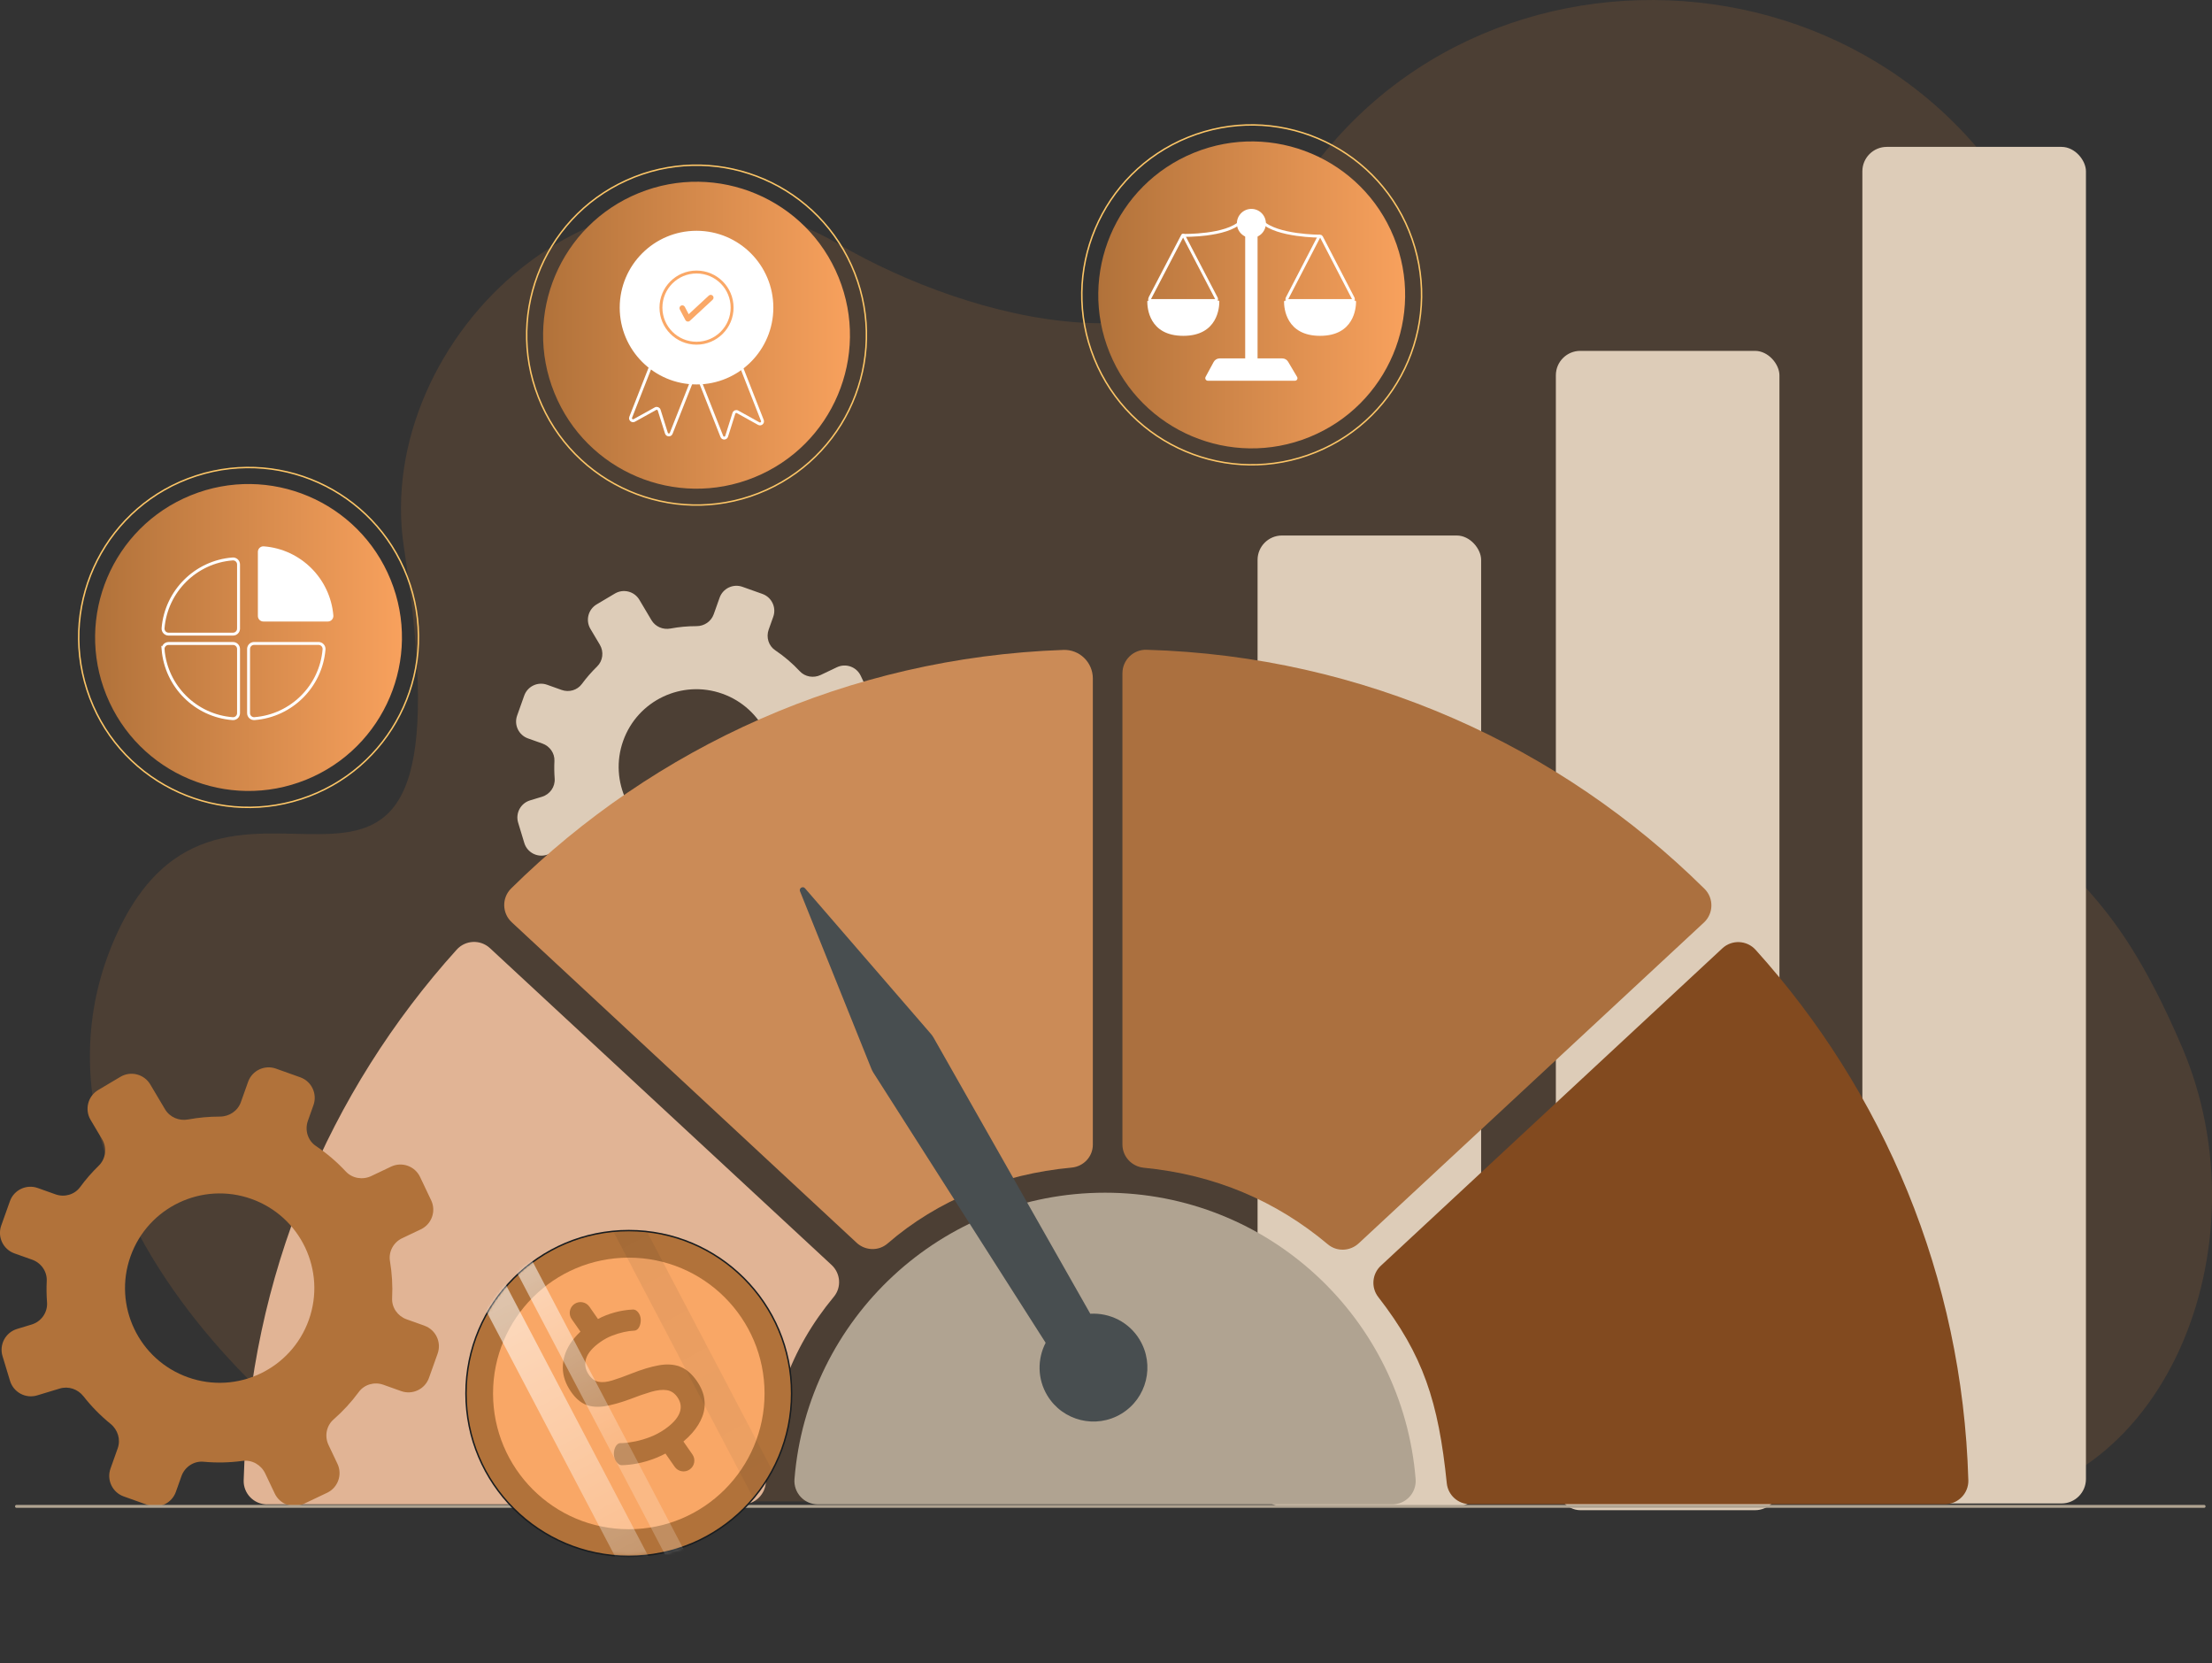 <svg xmlns="http://www.w3.org/2000/svg" xmlns:xlink="http://www.w3.org/1999/xlink" id="Layer_2" data-name="Layer 2" viewBox="0 0 759.64 570.95"><rect x="0" y="0" width="759.64" height="570.95" fill="#333333" stroke="none"/><defs><style>      .cls-1 {        mask: url(#mask);      }      .cls-2 {        stroke: #faa867;      }      .cls-2, .cls-3, .cls-4, .cls-5, .cls-6, .cls-7 {        stroke-miterlimit: 10;      }      .cls-2, .cls-8, .cls-7 {        fill: #fff;      }      .cls-9 {        fill: url(#_Безымянный_градиент_2);      }      .cls-10, .cls-4, .cls-11 {        fill: #b1723a;      }      .cls-12 {        fill: #faa867;      }      .cls-3, .cls-5, .cls-6 {        fill: none;      }      .cls-3, .cls-7 {        stroke: #fff;      }      .cls-13 {        fill: #cb8b57;      }      .cls-14 {        fill: #484e50;      }      .cls-15 {        fill: #f9a766;      }      .cls-16 {        fill: url(#_Безымянный_градиент_2-2);      }      .cls-17 {        fill: url(#_Безымянный_градиент_2-3);      }      .cls-4 {        stroke: #181c1f;      }      .cls-4, .cls-6 {        stroke-width: .5px;      }      .cls-18 {        mask: url(#mask-1);      }      .cls-19 {        fill: #b0a391;      }      .cls-20 {        fill: #e1b495;      }      .cls-21 {        fill: #ab703f;      }      .cls-5 {        stroke: #b0a391;        stroke-linecap: round;      }      .cls-22 {        fill: url(#_Безымянный_градиент_12);      }      .cls-22, .cls-11 {        isolation: isolate;        opacity: .2;      }      .cls-23 {        opacity: .8;      }      .cls-6 {        stroke: #fdc667;      }      .cls-24 {        fill: #824a1f;      }      .cls-25 {        fill: #ddccb8;      }      .cls-26 {        fill: url(#_Безымянный_градиент_11);      }      .cls-27 {        fill: url(#_Безымянный_градиент_13);      }    </style><linearGradient id="_&#x411;&#x435;&#x437;&#x44B;&#x43C;&#x44F;&#x43D;&#x43D;&#x44B;&#x439;_&#x433;&#x440;&#x430;&#x434;&#x438;&#x435;&#x43D;&#x442;_2" data-name="&#x411;&#x435;&#x437;&#x44B;&#x43C;&#x44F;&#x43D;&#x43D;&#x44B;&#x439; &#x433;&#x440;&#x430;&#x434;&#x438;&#x435;&#x43D;&#x442; 2" x1="186.53" y1="115.07" x2="291.88" y2="115.07" gradientTransform="translate(60.91 -81.58) rotate(22.11)" gradientUnits="userSpaceOnUse"><stop offset="0" stop-color="#b1723a"></stop><stop offset="1" stop-color="#f8a15d"></stop></linearGradient><linearGradient id="_&#x411;&#x435;&#x437;&#x44B;&#x43C;&#x44F;&#x43D;&#x43D;&#x44B;&#x439;_&#x433;&#x440;&#x430;&#x434;&#x438;&#x435;&#x43D;&#x442;_2-2" data-name="&#x411;&#x435;&#x437;&#x44B;&#x43C;&#x44F;&#x43D;&#x43D;&#x44B;&#x439; &#x433;&#x440;&#x430;&#x434;&#x438;&#x435;&#x43D;&#x442; 2" x1="32.68" y1="218.86" x2="138.03" y2="218.86" gradientTransform="translate(88.67 -16.03) rotate(22.11)" xlink:href="#_&#x411;&#x435;&#x437;&#x44B;&#x43C;&#x44F;&#x43D;&#x43D;&#x44B;&#x439;_&#x433;&#x440;&#x430;&#x434;&#x438;&#x435;&#x43D;&#x442;_2"></linearGradient><linearGradient id="_&#x411;&#x435;&#x437;&#x44B;&#x43C;&#x44F;&#x43D;&#x43D;&#x44B;&#x439;_&#x433;&#x440;&#x430;&#x434;&#x438;&#x435;&#x43D;&#x442;_2-3" data-name="&#x411;&#x435;&#x437;&#x44B;&#x43C;&#x44F;&#x43D;&#x43D;&#x44B;&#x439; &#x433;&#x440;&#x430;&#x434;&#x438;&#x435;&#x43D;&#x442; 2" x1="377.17" y1="101.22" x2="482.53" y2="101.22" gradientTransform="translate(69.72 -154.36) rotate(22.11)" xlink:href="#_&#x411;&#x435;&#x437;&#x44B;&#x43C;&#x44F;&#x43D;&#x43D;&#x44B;&#x439;_&#x433;&#x440;&#x430;&#x434;&#x438;&#x435;&#x43D;&#x442;_2"></linearGradient><mask id="mask" x="154.71" y="422" width="117.15" height="148.94" maskUnits="userSpaceOnUse"><g id="mask2_3158_14777" data-name="mask2 3158 14777"><path class="cls-8" d="M215.94,533.96c30.88,0,55.91-25.03,55.91-55.91s-25.03-55.91-55.91-55.91-55.91,25.03-55.91,55.91,25.03,55.91,55.91,55.91Z"></path></g></mask><linearGradient id="_&#x411;&#x435;&#x437;&#x44B;&#x43C;&#x44F;&#x43D;&#x43D;&#x44B;&#x439;_&#x433;&#x440;&#x430;&#x434;&#x438;&#x435;&#x43D;&#x442;_11" data-name="&#x411;&#x435;&#x437;&#x44B;&#x43C;&#x44F;&#x43D;&#x43D;&#x44B;&#x439; &#x433;&#x440;&#x430;&#x434;&#x438;&#x435;&#x43D;&#x442; 11" x1="161.2" y1="-2184.74" x2="234.7" y2="-2322.81" gradientTransform="translate(0 -1755.63) scale(1 -1)" gradientUnits="userSpaceOnUse"><stop offset="0" stop-color="#fff" stop-opacity=".8"></stop><stop offset="1" stop-color="#fff" stop-opacity=".2"></stop></linearGradient><mask id="mask-1" x="159.62" y="402.45" width="127.85" height="161.97" maskUnits="userSpaceOnUse"><g id="mask3_3158_14777" data-name="mask3 3158 14777"><path class="cls-8" d="M215.76,534.74c31,0,56.14-25.13,56.14-56.14s-25.13-56.14-56.14-56.14-56.14,25.13-56.14,56.14,25.13,56.14,56.14,56.14Z"></path></g></mask><linearGradient id="_&#x411;&#x435;&#x437;&#x44B;&#x43C;&#x44F;&#x43D;&#x43D;&#x44B;&#x439;_&#x433;&#x440;&#x430;&#x434;&#x438;&#x435;&#x43D;&#x442;_12" data-name="&#x411;&#x435;&#x437;&#x44B;&#x43C;&#x44F;&#x43D;&#x43D;&#x44B;&#x439; &#x433;&#x440;&#x430;&#x434;&#x438;&#x435;&#x43D;&#x442; 12" x1="211.16" y1="-2170.83" x2="282.22" y2="-2301.22" gradientTransform="translate(0 -1755.63) scale(1 -1)" gradientUnits="userSpaceOnUse"><stop offset="0" stop-color="#181c1f" stop-opacity=".4"></stop><stop offset="1" stop-color="#181c1f" stop-opacity=".2"></stop></linearGradient><linearGradient id="_&#x411;&#x435;&#x437;&#x44B;&#x43C;&#x44F;&#x43D;&#x43D;&#x44B;&#x439;_&#x433;&#x440;&#x430;&#x434;&#x438;&#x435;&#x43D;&#x442;_13" data-name="&#x411;&#x435;&#x437;&#x44B;&#x43C;&#x44F;&#x43D;&#x43D;&#x44B;&#x439; &#x433;&#x440;&#x430;&#x434;&#x438;&#x435;&#x43D;&#x442; 13" x1="175.63" y1="-2181.28" x2="213.36" y2="-2253.8" gradientTransform="translate(0 -1755.63) scale(1 -1)" gradientUnits="userSpaceOnUse"><stop offset="0" stop-color="#fff" stop-opacity=".6"></stop><stop offset="1" stop-color="#fff" stop-opacity=".2"></stop></linearGradient></defs><g id="Layer_1-2" data-name="Layer 1"><g><g><g><g><path id="_Path_" data-name="&amp;lt;Path&amp;gt;" class="cls-11" d="M149.95,515.23c-29.5,0-154.42-99.96-109.38-195.57,39.23-83.27,124.07,38.11,98.12-131.9-10.89-71.35,69.81-150.16,149.6-103.78,45.05,26.19,123.38,46.53,149.08-4.53,55.7-110.66,217.6-104.29,265.32,10.18,51.09,122.58-61.93,113.21-19.26,176.85,24.38,36.37,40.65,34.08,65.89,92.94,29.54,68.9-6.86,156.76-75.78,156.76l-523.57-.94Z"></path><path class="cls-25" d="M296.8,273.86l-5.02-1.79c-2.5-.89-4.21-3.3-4.07-5.95.18-3.52-.03-7.02-.61-10.43-.45-2.66.99-5.29,3.43-6.45l5.26-2.5c3.06-1.45,4.36-5.11,2.91-8.17l-3.12-6.58c-1.45-3.06-5.11-4.36-8.17-2.91l-5.57,2.65c-2.43,1.15-5.36.68-7.19-1.29-2.5-2.68-5.32-5.1-8.43-7.19-2.29-1.53-3.17-4.48-2.25-7.07l1.58-4.43c1.14-3.19-.53-6.7-3.72-7.84l-6.86-2.44c-3.19-1.14-6.7.53-7.84,3.72l-2.03,5.71c-.89,2.49-3.28,4.08-5.92,4.07-3.02,0-6,.27-8.93.82-2.58.48-5.18-.62-6.52-2.87l-4.16-7c-1.73-2.91-5.49-3.87-8.41-2.14l-6.26,3.72c-2.91,1.73-3.87,5.49-2.14,8.41l3.24,5.45c1.43,2.41,1.06,5.51-.95,7.47-1.89,1.84-3.65,3.85-5.24,6.01-1.58,2.14-4.41,2.93-6.92,2.04l-5.02-1.79c-3.19-1.14-6.7.53-7.84,3.72l-2.44,6.86c-1.14,3.19.53,6.7,3.72,7.84l4.98,1.77c2.52.9,4.24,3.32,4.11,5.99-.1,2.02-.07,4.02.08,6.01.21,2.84-1.61,5.43-4.33,6.26l-4.12,1.25c-3.24.98-5.07,4.41-4.09,7.65l2.11,6.97c.98,3.24,4.41,5.07,7.65,4.09l6.37-1.93c2.47-.75,5.1.16,6.69,2.19,2.22,2.84,4.77,5.45,7.62,7.76,2.05,1.67,2.91,4.4,2.02,6.89l-2.03,5.71c-1.14,3.19.53,6.7,3.72,7.84l6.86,2.44c3.19,1.14,6.7-.53,7.84-3.72l1.58-4.43c.92-2.59,3.47-4.32,6.21-4.06,3.71.34,7.4.25,11.01-.24,2.65-.36,5.22,1.12,6.37,3.54l2.69,5.66c1.45,3.06,5.11,4.36,8.17,2.91l6.58-3.12c3.06-1.45,4.36-5.11,2.91-8.17l-2.52-5.31c-1.16-2.44-.61-5.39,1.42-7.17,2.62-2.3,5.01-4.89,7.11-7.75,1.57-2.14,4.42-2.93,6.92-2.04l5.01,1.78c3.19,1.14,6.7-.53,7.84-3.72l2.44-6.86c1.14-3.19-.53-6.7-3.72-7.84ZM264.25,272.23c-4.94,13.87-20.19,21.12-34.06,16.18-13.87-4.94-21.12-20.19-16.18-34.06,4.94-13.87,20.19-21.12,34.06-16.18,13.87,4.94,21.12,20.19,16.18,34.06Z"></path><rect class="cls-25" x="639.57" y="50.43" width="76.78" height="465.74" rx="8.39" ry="8.39"></rect><rect class="cls-25" x="534.31" y="120.46" width="76.78" height="398.02" rx="8.39" ry="8.39"></rect><rect class="cls-25" x="431.87" y="183.85" width="76.78" height="333.33" rx="8.39" ry="8.39"></rect></g><g><path class="cls-13" d="M365.2,223.13c-73.87,2.58-140.53,33.38-189.66,81.89-3.25,3.21-3.16,8.48.18,11.59l118.46,110.06c2.97,2.76,7.56,2.91,10.62.26,17.14-14.87,39.22-23.85,63.22-26.07,4.1-.38,7.28-3.75,7.28-7.87v-160.06c0-5.53-4.58-10-10.1-9.8Z"></path><path class="cls-20" d="M91.7,516.48h163.31c4.27,0,7.75-3.35,8-7.61,1.55-25.7,8.22-45.41,23.36-63.68,2.69-3.24,2.3-8.04-.79-10.9l-117.32-108.77c-3.28-3.04-8.42-2.81-11.42.51-43.8,48.52-71.16,112.17-73.16,182.2-.13,4.52,3.51,8.26,8.03,8.26Z"></path><path class="cls-21" d="M385.46,231.1v161.82c0,4.17,3.2,7.58,7.35,7.99,24.43,2.38,45.45,11.4,63.2,26.3,3.08,2.59,7.64,2.4,10.59-.34l118.56-110.15c3.34-3.1,3.43-8.38.19-11.58-49.55-48.98-116.95-79.92-191.61-82.06-4.52-.13-8.27,3.5-8.27,8.03Z"></path><path class="cls-24" d="M675.96,508.17c-2-69.97-29.31-133.57-73.05-182.07-3-3.33-8.15-3.56-11.43-.51l-117.27,108.96c-3.03,2.81-3.43,7.49-.89,10.75,15.44,19.89,20.69,35.99,23.53,63.93.42,4.08,3.87,7.19,7.97,7.19h163.12c4.52,0,8.15-3.74,8.03-8.26Z"></path><path class="cls-19" d="M379.5,409.48c-56.17,0-102.23,43.28-106.66,98.31-.38,4.68,3.31,8.69,8,8.69h197.31c4.69,0,8.38-4.02,8-8.69-4.43-55.03-50.49-98.31-106.66-98.31Z"></path><path class="cls-14" d="M391.37,459.93c-3.69-6.09-10.31-9.28-16.95-8.89l-53.81-94.78c-.26-.46-.57-.89-.91-1.29l-43.26-50.01c-.74-.86-2.12-.02-1.7,1.04l24.52,60.97c.19.46.41.9.68,1.32l59.15,92.72c-2.86,5.54-2.88,12.39.58,18.11,5.3,8.75,16.69,11.55,25.44,6.25,8.75-5.3,11.55-16.69,6.25-25.44Z"></path></g><path class="cls-10" d="M145.75,455.13l-6.12-2.18c-3.05-1.09-5.13-4.02-4.97-7.26.22-4.29-.04-8.55-.74-12.72-.54-3.25,1.21-6.45,4.18-7.86l6.42-3.05c3.73-1.77,5.32-6.23,3.55-9.96l-3.81-8.02c-1.77-3.73-6.23-5.32-9.96-3.55l-6.79,3.23c-2.96,1.41-6.54.83-8.77-1.57-3.05-3.27-6.48-6.22-10.27-8.76-2.79-1.87-3.86-5.46-2.74-8.62l1.92-5.4c1.38-3.89-.65-8.17-4.54-9.55l-8.36-2.98c-3.89-1.38-8.17.65-9.55,4.54l-2.48,6.96c-1.08,3.04-3.99,4.97-7.22,4.97-3.68,0-7.32.33-10.88.99-3.14.58-6.32-.76-7.95-3.5l-5.07-8.53c-2.11-3.55-6.7-4.72-10.25-2.61l-7.63,4.53c-3.55,2.11-4.72,6.7-2.61,10.25l3.94,6.64c1.75,2.94,1.3,6.72-1.16,9.11-2.31,2.25-4.45,4.69-6.38,7.33-1.92,2.61-5.38,3.58-8.44,2.49l-6.12-2.18c-3.89-1.38-8.17.65-9.55,4.54l-2.98,8.36c-1.38,3.89.65,8.17,4.54,9.55l6.08,2.16c3.07,1.09,5.17,4.04,5.01,7.3-.12,2.46-.09,4.9.1,7.33.26,3.46-1.96,6.62-5.28,7.63l-5.02,1.52c-3.95,1.2-6.19,5.37-4.99,9.32l2.58,8.5c1.2,3.95,5.37,6.19,9.32,4.99l7.76-2.35c3.01-.91,6.21.2,8.15,2.67,2.71,3.46,5.82,6.64,9.29,9.45,2.5,2.03,3.54,5.36,2.46,8.4l-2.48,6.97c-1.38,3.89.65,8.17,4.54,9.55l8.36,2.98c3.89,1.38,8.17-.65,9.55-4.54l1.92-5.4c1.13-3.16,4.23-5.26,7.57-4.95,4.52.42,9.02.31,13.43-.29,3.23-.44,6.36,1.36,7.76,4.31l3.28,6.9c1.77,3.73,6.23,5.32,9.96,3.55l8.02-3.81c3.73-1.77,5.32-6.23,3.55-9.96l-3.07-6.47c-1.41-2.98-.75-6.57,1.73-8.74,3.19-2.8,6.11-5.96,8.67-9.44,1.92-2.61,5.38-3.57,8.44-2.48l6.11,2.18c3.89,1.38,8.17-.65,9.55-4.54l2.98-8.36c1.38-3.89-.65-8.17-4.54-9.55ZM106.06,453.14c-6.02,16.91-24.61,25.74-41.52,19.72-16.91-6.02-25.74-24.61-19.72-41.52,6.02-16.91,24.61-25.74,41.52-19.72,16.91,6.02,25.74,24.61,19.72,41.52Z"></path><g><g><circle id="Ellipse" class="cls-9" cx="239.2" cy="115.07" r="52.68" transform="translate(-25.72 98.51) rotate(-22.11)"></circle><circle id="Ellipse-2" data-name="Ellipse" class="cls-6" cx="239.2" cy="115.07" r="58.33" transform="translate(-26.16 108.8) rotate(-24.34)"></circle><path class="cls-3" d="M226.17,118.84l-9.58,24.42c-.3.76.52,1.48,1.24,1.08l7.28-4.04c.48-.27,1.09-.03,1.26.5l2.49,7.91c.25.78,1.34.82,1.64.06l8.65-21.9c.15-.39.01-.83-.34-1.05l-11.35-7.38c-.46-.3-1.09-.1-1.29.41Z"></path><path class="cls-3" d="M252.23,119.93l9.58,24.42c.3.76-.52,1.48-1.24,1.08l-7.28-4.04c-.48-.27-1.09-.03-1.26.5l-2.49,7.91c-.25.78-1.34.82-1.64.06l-8.65-21.9c-.15-.39-.01-.83.34-1.05l11.35-7.38c.46-.3,1.09-.1,1.29.41Z"></path><circle class="cls-7" cx="239.2" cy="105.61" r="25.88"></circle><path class="cls-2" d="M251.42,105.61c0,6.75-5.47,12.22-12.22,12.22s-12.22-5.47-12.22-12.22,5.47-12.22,12.22-12.22,12.22,5.47,12.22,12.22Z"></path><path class="cls-12" d="M236.93,110.14c-.48.44-1.24.31-1.55-.26l-1.92-3.63c-.25-.47-.07-1.06.4-1.31.48-.25,1.06-.07,1.31.4l1.34,2.54,6.9-6.39c.39-.37,1.01-.34,1.37.05.37.39.34,1.01-.05,1.37l-7.81,7.23Z"></path></g><g><circle id="Ellipse-3" data-name="Ellipse" class="cls-16" cx="85.36" cy="218.86" r="52.68" transform="translate(-76.11 48.23) rotate(-22.11)"></circle><circle id="Ellipse-4" data-name="Ellipse" class="cls-6" cx="85.36" cy="218.86" r="58.33" transform="translate(-63.41 37.05) rotate(-17.99)"></circle><path class="cls-3" d="M56,222.98c1.06,12.67,11.18,22.76,23.87,23.75,1.1.09,2.05-.78,2.05-1.89v-22.03c0-1.04-.85-1.89-1.89-1.89h-22.14c-1.11,0-1.98.96-1.89,2.06Z"></path><path class="cls-3" d="M85.36,222.8v22.03c0,1.11.95,1.98,2.05,1.89,12.68-.99,22.81-11.08,23.87-23.75.09-1.11-.78-2.06-1.89-2.06h-22.14c-1.04,0-1.89.85-1.89,1.89Z"></path><path class="cls-8" d="M114.48,211.32c-1.06-12.67-11.18-22.76-23.87-23.75-1.1-.09-2.05.78-2.05,1.89v22.03c0,1.04.85,1.89,1.89,1.89h22.14c1.11,0,1.98-.96,1.89-2.06Z"></path><path class="cls-3" d="M81.92,215.82v-22.03c0-1.11-.95-1.98-2.05-1.89-12.68.99-22.81,11.08-23.87,23.75-.09,1.11.78,2.06,1.89,2.06h22.14c1.04,0,1.89-.85,1.89-1.89Z"></path></g><g><circle id="Ellipse-5" data-name="Ellipse" class="cls-17" cx="429.85" cy="101.22" r="52.68" transform="translate(-6.48 169.26) rotate(-22.11)"></circle><circle id="Ellipse-6" data-name="Ellipse" class="cls-6" cx="429.85" cy="101.22" r="58.33" transform="translate(-6.53 168.94) rotate(-22.07)"></circle><path class="cls-8" d="M394.36,103.19h24.07c.17,0,.31.13.31.3.01,1.88-.47,11.81-12.37,11.81s-12.36-9.78-12.37-11.76c0-.2.16-.35.36-.35Z"></path><path class="cls-3" d="M394.85,102.42l11.28-21.61c.07-.14.26-.14.33,0l11.28,21.62c.18.34-.05.76-.42.76h-22.04c-.37,0-.61-.43-.43-.77Z"></path><path class="cls-8" d="M444.71,130.72h-29.9c-.68,0-1.11-.73-.79-1.33l2.78-5.13c.41-.75,1.19-1.21,2.04-1.21h21.52c.82,0,1.58.43,2,1.14l3.09,5.22c.34.58-.07,1.31-.75,1.31Z"></path><rect class="cls-8" x="427.62" y="74.16" width="4.25" height="48.9"></rect><path class="cls-8" d="M434.73,76.7c0,2.75-2.23,4.98-4.98,4.98s-4.98-2.23-4.98-4.98,2.23-4.98,4.98-4.98,4.98,2.23,4.98,4.98Z"></path><path class="cls-3" d="M406.5,80.81s14.64.29,19.62-4.7"></path><path class="cls-8" d="M465.26,103.19h-23.86c-.24,0-.44.19-.44.43,0,2.15.71,11.68,12.37,11.68s12.34-9.52,12.37-11.68c0-.24-.2-.43-.44-.43Z"></path><path class="cls-3" d="M464.73,102.43l-10.92-21.07c-.19-.37-.7-.37-.9,0l-10.92,21.07c-.18.34.06.76.43.76h21.88c.37,0,.61-.42.43-.76Z"></path><path class="cls-3" d="M453.32,81.08s-14.88.02-19.86-4.97"></path></g></g></g><line class="cls-5" x1="5.66" y1="517.17" x2="756.93" y2="517.17"></line></g><g><path class="cls-4" d="M215.94,534.31c30.88,0,55.91-25.03,55.91-55.91s-25.03-55.91-55.91-55.91-55.91,25.03-55.91,55.91,25.03,55.91,55.91,55.91Z"></path><path class="cls-15" d="M215.94,525.02c25.75,0,46.62-20.87,46.62-46.62s-20.87-46.62-46.62-46.62-46.62,20.87-46.62,46.62,20.87,46.62,46.62,46.62Z"></path><path class="cls-10" d="M233.42,469.14c-2.16-.76-4.59-.89-7.32-.37-2.72.5-5.72,1.41-9,2.71-2.68,1.07-4.96,1.87-6.82,2.45-1.86.57-3.43.73-4.72.47-1.29-.26-2.39-1.05-3.32-2.39-1.25-1.79-1.57-3.67-.95-5.6.62-1.94,2.27-3.85,4.97-5.73,1.25-.87,2.57-1.58,3.96-2.12,1.39-.54,2.73-.95,4.02-1.23,1.28-.28,2.47-.45,3.57-.49h.04c1.42-.05,2.3-2,2.19-3.92-.08-1.76-1.36-3.39-2.64-3.33-1.09.05-2.21.16-3.36.35-1.96.32-3.9.86-5.85,1.6-.95.36-1.89.8-2.83,1.31l-2.95-4.23c-1.17-1.68-3.49-2.09-5.17-.91-1.68,1.17-2.09,3.49-.91,5.17l3.01,4.31c-1.42,1.32-2.65,2.75-3.62,4.3-1.62,2.55-2.42,5.24-2.44,8.05,0,2.82.95,5.6,2.85,8.33,1.52,2.19,3.21,3.64,5.06,4.39,1.85.74,4.02.91,6.5.52,2.48-.4,5.31-1.18,8.49-2.35,2.82-1.1,5.31-1.96,7.43-2.58,2.12-.61,3.92-.81,5.39-.57,1.46.22,2.67,1.02,3.62,2.39,1.23,1.76,1.48,3.57.75,5.44-.73,1.87-2.4,3.71-5.01,5.54-1.6,1.11-3.28,2.01-5.04,2.69-1.76.68-3.47,1.18-5.12,1.52-1.65.34-3.15.54-4.51.59-.22,0-.43.01-.64.01-1.43.02-2.32,2.07-2.23,3.91.09,1.78,1.39,3.7,2.66,3.67,1.69-.05,3.37-.22,5.06-.53,2.42-.45,4.81-1.15,7.17-2.13.96-.4,1.9-.86,2.82-1.34l3.17,4.55c1.17,1.68,3.49,2.09,5.17.91s2.09-3.49.91-5.17l-3.08-4.42c1.14-.96,2.18-1.97,3.1-3.03,1.52-1.76,2.66-3.61,3.4-5.55.74-1.93.96-3.94.68-6.01-.28-2.06-1.15-4.14-2.59-6.21-1.77-2.54-3.74-4.18-5.89-4.94h.01Z"></path><g class="cls-23"><g class="cls-1"><path class="cls-26" d="M163.7,422l-8.99,4.72,75.72,144.22,8.99-4.72-75.72-144.22Z"></path></g></g><g class="cls-18"><g><path class="cls-22" d="M211.46,402.45l-9.02,4.74,76.01,144.78,9.02-4.74-76.01-144.78Z"></path><path class="cls-27" d="M174.24,416.62l-5.75,3.02,76.01,144.78,5.75-3.02-76.01-144.78Z"></path></g></g></g></g></g></svg>